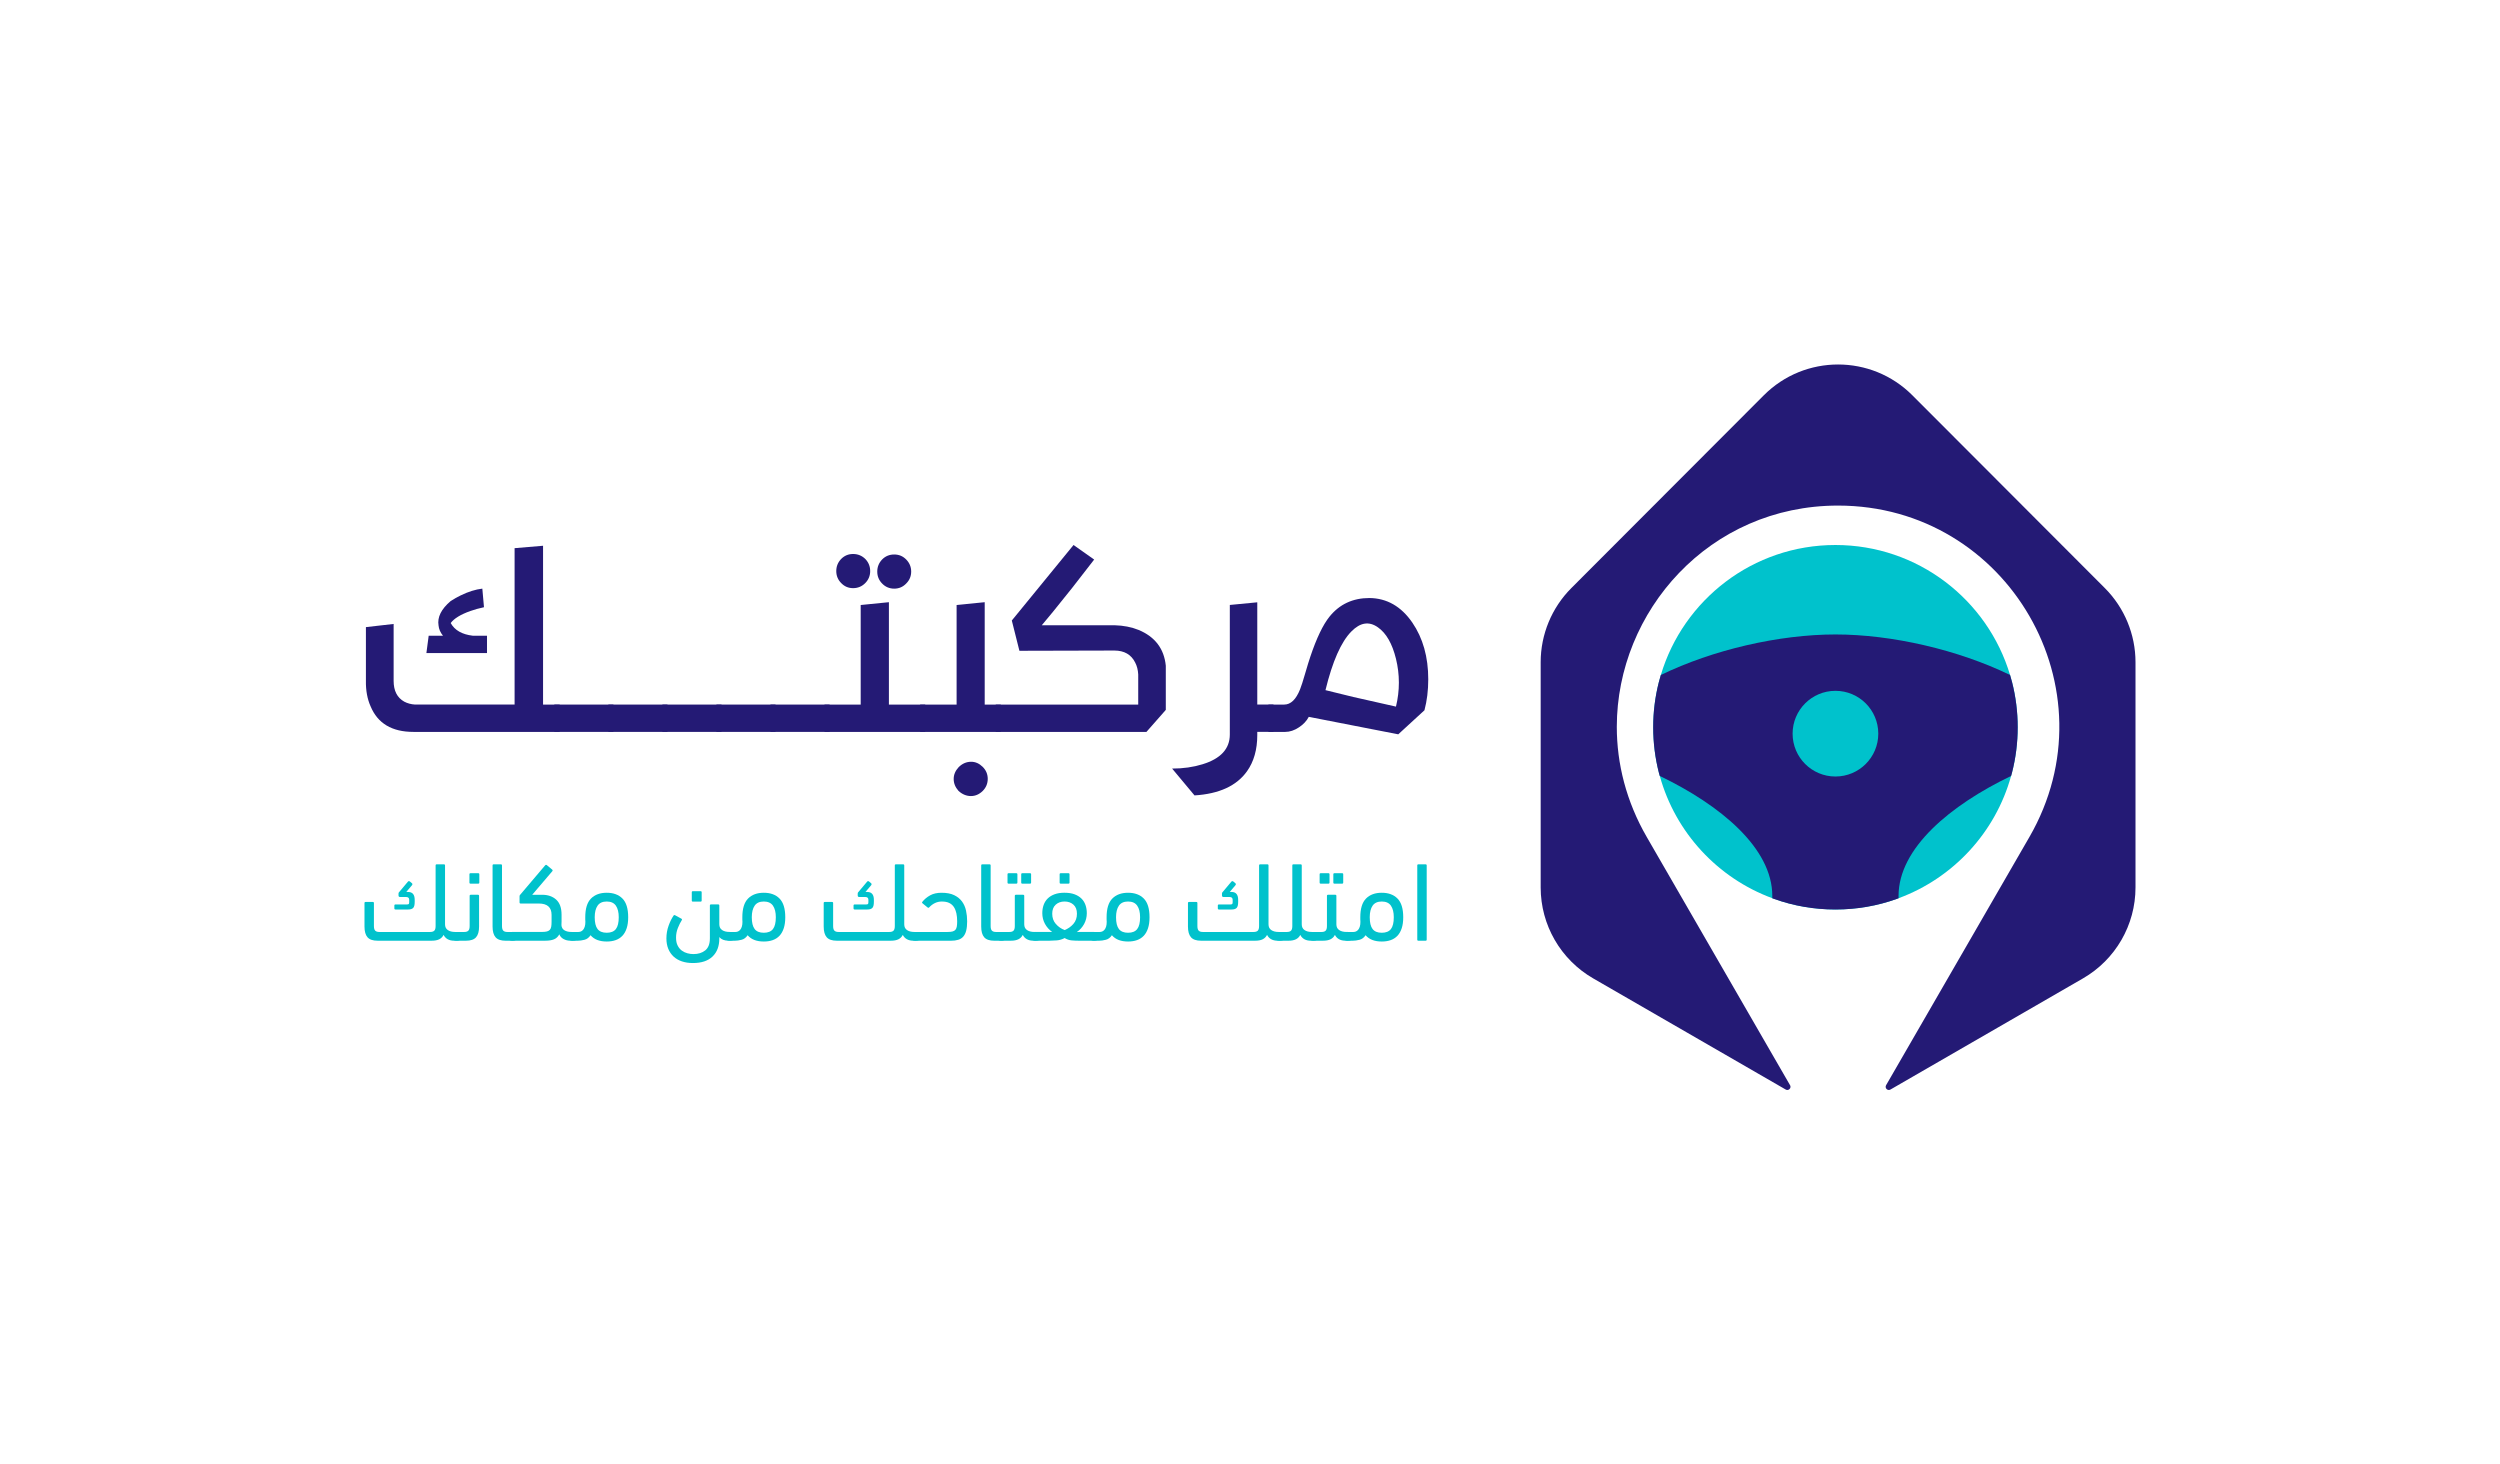 <?xml version="1.0" encoding="UTF-8"?>
<svg id="Layer_1" data-name="Layer 1" xmlns="http://www.w3.org/2000/svg" viewBox="0 0 1696.78 993.59">
  <defs>
    <style>
      .cls-1 {
        fill: #00c2cc;
      }

      .cls-2 {
        fill: #241a75;
      }
    </style>
  </defs>
  <g>
    <g>
      <path class="cls-1" d="M291.91,632.54c1.32,0,2.27-.29,2.86-.88s.88-1.64.88-3.17v-41.1c0-.51.25-.76.76-.76h4.88c.51,0,.76.26.76.76v39.96c0,1.73.62,3.02,1.87,3.89,1.25.86,2.91,1.3,5,1.3h.84c1.02,0,1.78.22,2.29.65.51.43.76,1.16.76,2.17,0,1.32-.24,2.17-.72,2.55-.48.38-1.26.57-2.33.57h-1.6c-1.63,0-3.05-.33-4.27-.99s-2.16-1.65-2.82-2.97c-.66,1.32-1.64,2.31-2.94,2.97-1.3.66-3.01.99-5.15.99h-36.68c-3.2,0-5.49-.78-6.86-2.33-1.37-1.55-2.06-3.98-2.06-7.28v-15.94c0-.51.25-.76.76-.76h4.88c.51,0,.76.26.76.76v15.56c0,1.53.29,2.58.88,3.17.58.59,1.51.88,2.78.88h34.47ZM276.36,613.85c.61,0,.99-.13,1.14-.38.15-.25.23-.66.23-1.22v-1.53c0-1.27-.69-1.91-2.06-1.91h-4.12c-.71,0-1.07-.36-1.07-1.07v-1.3c0-.25.04-.44.11-.57.08-.13.16-.24.27-.34l6.02-7.17c.25-.25.5-.37.72-.34.23.03.39.09.5.19l1.53,1.3c.25.26.34.5.27.72-.08.23-.17.42-.27.57l-3.89,4.58h1.22c3,0,4.5,1.78,4.5,5.34v1.37c0,2.03-.34,3.41-1.03,4.12-.69.71-1.82,1.07-3.39,1.07h-8.62c-.51,0-.76-.25-.76-.76v-1.91c0-.51.25-.76.76-.76h7.93Z"/>
      <path class="cls-1" d="M310.29,638.49c-1.02,0-1.78-.18-2.29-.53-.51-.36-.76-1.07-.76-2.14,0-1.27.24-2.14.72-2.59.48-.46,1.26-.69,2.33-.69h4.8c1.27,0,2.2-.29,2.78-.88.58-.58.88-1.64.88-3.17v-20.44c0-.51.25-.76.76-.76h4.88c.51,0,.76.26.76.76v20.82c0,3.31-.69,5.73-2.06,7.28-1.37,1.55-3.66,2.33-6.86,2.33h-5.95ZM319.37,599.75c-.51,0-.76-.25-.76-.76v-5.57c0-.51.25-.76.76-.76h5.19c.51,0,.76.25.76.76v5.57c0,.51-.26.76-.76.76h-5.19Z"/>
      <path class="cls-1" d="M334.31,587.39c0-.51.25-.76.76-.76h4.88c.51,0,.76.26.76.76v41.1c0,1.53.29,2.58.88,3.17.58.59,1.51.88,2.78.88h3.36c2.03,0,3.05,1.02,3.05,3.05,0,1.27-.24,2.07-.72,2.4-.48.33-1.26.5-2.33.5h-4.5c-3.2,0-5.49-.78-6.86-2.33-1.37-1.55-2.06-3.98-2.06-7.28v-41.48Z"/>
      <path class="cls-1" d="M361.23,607.3h6.79c3.86,0,7.02,1.09,9.46,3.28,2.44,2.19,3.66,5.62,3.66,10.29v4.58c0,.41-.01.81-.04,1.22-.03.41-.04.81-.04,1.22.1,1.58.77,2.74,2.02,3.51,1.25.76,2.86,1.14,4.84,1.14h.84c1.02,0,1.78.22,2.29.65.51.43.76,1.16.76,2.17,0,1.32-.24,2.17-.72,2.55-.48.38-1.26.57-2.33.57h-1.6c-1.68,0-3.22-.37-4.61-1.11-1.4-.74-2.38-1.82-2.94-3.24-.86,1.63-2.06,2.76-3.58,3.39-1.53.64-3.48.95-5.87.95h-22.42c-2.03,0-3.05-1.02-3.05-3.05,0-1.27.24-2.07.72-2.4.48-.33,1.26-.5,2.33-.5h20.06c1.42,0,2.57-.11,3.43-.34.86-.23,1.52-.61,1.98-1.14.46-.53.76-1.23.91-2.1.15-.86.23-1.96.23-3.28v-4.73c0-5.14-2.9-7.7-8.69-7.7h-12.28c-.51,0-.76-.25-.76-.76v-4.27c0-.25.09-.5.27-.72.18-.23.32-.39.42-.5l16.7-19.68c.3-.36.64-.43.99-.23l3.66,3.05c.41.3.51.66.3,1.07l-13.73,16.09Z"/>
      <path class="cls-1" d="M411.79,639.02c-2.39,0-4.5-.34-6.33-1.03-1.83-.69-3.38-1.77-4.65-3.24-1.07,1.63-2.44,2.66-4.12,3.09-1.68.43-3.23.65-4.65.65h-3.28c-2.03,0-3.05-1.02-3.05-3.05,0-1.27.24-2.07.72-2.4.48-.33,1.26-.5,2.33-.5h3.81c.56,0,1.12-.11,1.68-.34.56-.23,1.07-.61,1.52-1.14.46-.53.83-1.24,1.11-2.14.28-.89.42-1.99.42-3.32-.05-.51-.08-1-.08-1.49v-1.56c0-5.84,1.3-10.08,3.89-12.7,2.59-2.62,6.15-3.93,10.68-3.93s8.08,1.31,10.68,3.93c2.59,2.62,3.89,6.85,3.89,12.7,0,2.9-.34,5.39-1.03,7.47-.69,2.09-1.65,3.79-2.9,5.11-1.25,1.32-2.77,2.3-4.57,2.94-1.8.64-3.83.95-6.06.95ZM411.79,611.87c-2.85,0-4.92.94-6.21,2.82-1.3,1.88-1.94,4.5-1.94,7.85,0,3.66.65,6.33,1.94,8.01,1.3,1.68,3.37,2.52,6.21,2.52s4.92-.84,6.22-2.52c1.3-1.68,1.94-4.35,1.94-8.01,0-3.36-.65-5.97-1.94-7.85-1.3-1.88-3.37-2.82-6.22-2.82Z"/>
      <path class="cls-1" d="M457.24,621.33c.2-.35.56-.38,1.07-.08l4.19,2.29c.41.25.48.59.23.99-.91,1.42-1.79,3.18-2.63,5.26-.84,2.09-1.26,4.27-1.26,6.56s.37,4,1.11,5.45c.74,1.45,1.69,2.59,2.86,3.43,1.17.84,2.44,1.44,3.81,1.79,1.37.36,2.72.53,4.04.53,3.25,0,5.92-.84,8.01-2.52,2.08-1.68,3.13-4.4,3.13-8.16v-22.27c0-.51.25-.76.76-.76h4.88c.51,0,.76.26.76.76v12.73c0,1.73.62,3.02,1.87,3.89,1.25.86,2.91,1.3,5,1.3h.31c1.02,0,1.78.22,2.29.65.51.43.76,1.16.76,2.17,0,1.32-.24,2.17-.72,2.55-.48.38-1.26.57-2.33.57h-1.07c-2.64,0-4.68-.81-6.1-2.44v.91c0,5.24-1.54,9.33-4.61,12.28-3.08,2.95-7.51,4.42-13.31,4.42-2.75,0-5.22-.37-7.44-1.11-2.21-.74-4.09-1.82-5.64-3.24-1.55-1.42-2.76-3.17-3.62-5.22-.86-2.06-1.3-4.44-1.3-7.13,0-3,.5-5.88,1.49-8.65.99-2.77,2.15-5.1,3.47-6.98ZM470.28,611.95c-.51,0-.76-.25-.76-.76v-5.57c0-.51.25-.76.76-.76h5.19c.51,0,.76.25.76.76v5.57c0,.51-.25.76-.76.76h-5.19Z"/>
      <path class="cls-1" d="M518.4,639.02c-2.39,0-4.5-.34-6.33-1.03-1.83-.69-3.38-1.77-4.65-3.24-1.07,1.63-2.44,2.66-4.12,3.09-1.68.43-3.23.65-4.65.65h-3.28c-2.03,0-3.05-1.02-3.05-3.05,0-1.27.24-2.07.72-2.4.48-.33,1.26-.5,2.33-.5h3.81c.56,0,1.12-.11,1.68-.34.56-.23,1.07-.61,1.52-1.14.46-.53.83-1.24,1.11-2.14.28-.89.42-1.99.42-3.32-.05-.51-.08-1-.08-1.49v-1.56c0-5.84,1.3-10.08,3.89-12.7,2.59-2.62,6.15-3.93,10.68-3.93s8.08,1.31,10.68,3.93c2.59,2.62,3.89,6.85,3.89,12.7,0,2.9-.34,5.39-1.03,7.47-.69,2.09-1.65,3.79-2.9,5.11-1.25,1.32-2.77,2.3-4.57,2.94-1.8.64-3.83.95-6.06.95ZM518.4,611.87c-2.85,0-4.92.94-6.21,2.82-1.3,1.88-1.94,4.5-1.94,7.85,0,3.66.65,6.33,1.94,8.01s3.37,2.52,6.21,2.52,4.92-.84,6.22-2.52c1.3-1.68,1.94-4.35,1.94-8.01,0-3.36-.65-5.97-1.94-7.85-1.3-1.88-3.37-2.82-6.22-2.82Z"/>
      <path class="cls-1" d="M603.58,632.54c1.32,0,2.27-.29,2.86-.88.58-.58.88-1.64.88-3.17v-41.1c0-.51.25-.76.76-.76h4.88c.51,0,.76.26.76.76v39.96c0,1.73.62,3.02,1.87,3.89,1.24.86,2.91,1.3,5,1.3h.84c1.02,0,1.78.22,2.29.65.51.43.76,1.16.76,2.17,0,1.32-.24,2.17-.72,2.55-.48.38-1.26.57-2.33.57h-1.6c-1.63,0-3.05-.33-4.27-.99-1.22-.66-2.16-1.65-2.82-2.97-.66,1.32-1.64,2.31-2.94,2.97s-3.01.99-5.15.99h-36.68c-3.2,0-5.49-.78-6.86-2.33-1.37-1.55-2.06-3.98-2.06-7.28v-15.94c0-.51.25-.76.76-.76h4.88c.51,0,.76.26.76.76v15.56c0,1.53.29,2.58.88,3.17.58.59,1.51.88,2.78.88h34.47ZM588.02,613.85c.61,0,.99-.13,1.14-.38.15-.25.23-.66.23-1.22v-1.53c0-1.27-.69-1.91-2.06-1.91h-4.12c-.71,0-1.07-.36-1.07-1.07v-1.3c0-.25.04-.44.11-.57.08-.13.16-.24.27-.34l6.02-7.17c.25-.25.5-.37.72-.34.23.03.39.09.5.19l1.52,1.3c.25.26.34.5.27.72-.08.23-.17.42-.27.57l-3.89,4.58h1.22c3,0,4.5,1.78,4.5,5.34v1.37c0,2.03-.34,3.41-1.03,4.12-.69.71-1.82,1.07-3.39,1.07h-8.62c-.51,0-.76-.25-.76-.76v-1.91c0-.51.25-.76.76-.76h7.93Z"/>
      <path class="cls-1" d="M639.27,611.87c-1.73,0-3.32.36-4.77,1.07-1.45.71-2.73,1.68-3.85,2.9-.3.36-.66.38-1.07.08l-3.36-2.75c-.46-.36-.53-.71-.23-1.07,1.42-1.78,3.19-3.25,5.3-4.42,2.11-1.17,4.69-1.75,7.74-1.75,3.51,0,6.38.55,8.62,1.64,2.24,1.09,4,2.53,5.3,4.31,1.3,1.78,2.2,3.84,2.71,6.18.51,2.34.76,4.75.76,7.24s-.22,4.65-.65,6.33c-.43,1.68-1.09,3.02-1.98,4.04-.89,1.02-2.03,1.74-3.43,2.17-1.4.43-3.04.65-4.92.65h-24.02c-2.03,0-3.05-1.02-3.05-3.05,0-1.27.24-2.07.72-2.4.48-.33,1.26-.5,2.33-.5h21.66c1.42,0,2.57-.11,3.43-.34.86-.23,1.52-.62,1.98-1.18.46-.56.76-1.31.92-2.25.15-.94.23-2.1.23-3.47,0-1.98-.18-3.8-.53-5.45-.36-1.65-.93-3.08-1.72-4.27-.79-1.19-1.84-2.11-3.16-2.75-1.32-.64-2.97-.95-4.96-.95Z"/>
      <path class="cls-1" d="M665.96,587.39c0-.51.25-.76.76-.76h4.88c.51,0,.76.26.76.76v41.1c0,1.53.29,2.58.88,3.17.58.59,1.51.88,2.78.88h3.35c2.03,0,3.05,1.02,3.05,3.05,0,1.27-.24,2.07-.72,2.4-.48.33-1.26.5-2.33.5h-4.5c-3.2,0-5.49-.78-6.86-2.33-1.37-1.55-2.06-3.98-2.06-7.28v-41.48Z"/>
      <path class="cls-1" d="M679.91,638.49c-1.02,0-1.78-.18-2.29-.53-.51-.36-.76-1.07-.76-2.14,0-1.27.24-2.14.72-2.59.48-.46,1.26-.69,2.33-.69h5.19c1.27,0,2.2-.29,2.78-.88.58-.58.88-1.64.88-3.17v-20.44c0-.51.25-.76.76-.76h4.88c.51,0,.76.26.76.76v19.29c0,1.73.62,3.02,1.87,3.89,1.25.86,2.91,1.3,5,1.3h.91c1.02,0,1.78.22,2.29.65.51.43.76,1.16.76,2.17,0,1.32-.24,2.17-.72,2.55-.48.38-1.26.57-2.33.57h-1.68c-1.63,0-3.05-.33-4.27-.99-1.22-.66-2.16-1.65-2.82-2.97-1.27,2.64-3.92,3.96-7.93,3.96h-6.33ZM684.57,599.75c-.51,0-.76-.25-.76-.76v-5.57c0-.51.25-.76.76-.76h5.19c.51,0,.76.25.76.76v5.57c0,.51-.26.76-.76.76h-5.19ZM693.87,599.75c-.51,0-.76-.25-.76-.76v-5.57c0-.51.25-.76.76-.76h5.19c.51,0,.76.25.76.76v5.57c0,.51-.26.76-.76.76h-5.19Z"/>
      <path class="cls-1" d="M722.54,605.92c2.59,0,4.83.34,6.71,1.03,1.88.69,3.44,1.64,4.69,2.86,1.25,1.22,2.17,2.68,2.78,4.39.61,1.7.91,3.57.91,5.6,0,2.59-.6,5.01-1.79,7.24-1.2,2.24-2.86,4.09-5,5.57.25-.05.64-.08,1.14-.08h10.6c1.02,0,1.78.18,2.29.53.51.36.76,1.07.76,2.14,0,1.27-.24,2.14-.72,2.59-.48.46-1.26.69-2.33.69h-10.14c-1.83,0-3.56-.08-5.19-.23-1.63-.15-3.18-.69-4.65-1.6-1.68.91-3.47,1.45-5.38,1.6-1.91.15-3.6.23-5.07.23h-9.23c-2.03,0-3.05-1.02-3.05-3.05,0-1.27.24-2.07.72-2.4.48-.33,1.26-.5,2.33-.5h11.21c-2.09-1.47-3.72-3.32-4.92-5.53-1.19-2.21-1.79-4.61-1.79-7.21,0-2.03.3-3.9.91-5.6.61-1.7,1.54-3.17,2.78-4.39,1.25-1.22,2.81-2.17,4.69-2.86,1.88-.69,4.12-1.03,6.71-1.03ZM722.54,611.87c-2.44,0-4.45.71-6.02,2.14-1.58,1.42-2.36,3.48-2.36,6.18s.81,5.05,2.44,6.9c1.63,1.86,3.61,3.24,5.95,4.16,2.34-.91,4.32-2.3,5.95-4.16,1.63-1.86,2.44-4.16,2.44-6.9s-.79-4.75-2.36-6.18c-1.58-1.42-3.59-2.14-6.02-2.14ZM719.95,599.75c-.51,0-.76-.25-.76-.76v-5.57c0-.51.25-.76.76-.76h5.19c.51,0,.76.25.76.76v5.57c0,.51-.25.76-.76.76h-5.19Z"/>
      <path class="cls-1" d="M765.63,639.02c-2.39,0-4.5-.34-6.33-1.03-1.83-.69-3.38-1.77-4.65-3.24-1.07,1.63-2.44,2.66-4.12,3.09-1.68.43-3.23.65-4.65.65h-3.28c-2.03,0-3.05-1.02-3.05-3.05,0-1.27.24-2.07.72-2.4.48-.33,1.26-.5,2.33-.5h3.81c.56,0,1.12-.11,1.68-.34.56-.23,1.07-.61,1.52-1.14.46-.53.83-1.24,1.11-2.14.28-.89.42-1.99.42-3.32-.05-.51-.08-1-.08-1.49v-1.56c0-5.84,1.3-10.08,3.89-12.7,2.59-2.62,6.15-3.93,10.68-3.93s8.08,1.31,10.68,3.93c2.59,2.62,3.89,6.85,3.89,12.7,0,2.9-.34,5.39-1.03,7.47-.69,2.09-1.65,3.79-2.9,5.11-1.25,1.32-2.77,2.3-4.57,2.94-1.81.64-3.83.95-6.06.95ZM765.63,611.87c-2.85,0-4.92.94-6.21,2.82-1.3,1.88-1.95,4.5-1.95,7.85,0,3.66.65,6.33,1.95,8.01,1.3,1.68,3.37,2.52,6.21,2.52s4.92-.84,6.21-2.52c1.3-1.68,1.95-4.35,1.95-8.01,0-3.36-.65-5.97-1.95-7.85-1.3-1.88-3.37-2.82-6.21-2.82Z"/>
      <path class="cls-1" d="M850.81,632.54c1.32,0,2.27-.29,2.86-.88.59-.58.88-1.64.88-3.17v-41.1c0-.51.26-.76.76-.76h4.88c.51,0,.76.26.76.76v39.96c0,1.73.62,3.02,1.87,3.89,1.25.86,2.91,1.3,5,1.3h.84c1.02,0,1.78.22,2.29.65.51.43.76,1.16.76,2.17,0,1.32-.24,2.17-.72,2.55s-1.26.57-2.33.57h-1.6c-1.63,0-3.05-.33-4.27-.99-1.22-.66-2.16-1.65-2.82-2.97-.66,1.32-1.64,2.31-2.94,2.97-1.3.66-3.01.99-5.15.99h-36.68c-3.2,0-5.49-.78-6.86-2.33-1.37-1.55-2.06-3.98-2.06-7.28v-15.94c0-.51.26-.76.76-.76h4.88c.51,0,.76.26.76.76v15.56c0,1.53.29,2.58.88,3.17.58.59,1.51.88,2.78.88h34.47ZM835.25,613.85c.61,0,.99-.13,1.14-.38.15-.25.23-.66.23-1.22v-1.53c0-1.27-.69-1.91-2.06-1.91h-4.12c-.71,0-1.07-.36-1.07-1.07v-1.3c0-.25.04-.44.11-.57.08-.13.16-.24.27-.34l6.02-7.17c.25-.25.5-.37.72-.34.23.03.39.09.5.19l1.53,1.3c.25.26.34.5.27.72-.08.23-.17.42-.27.57l-3.89,4.58h1.22c3,0,4.5,1.78,4.5,5.34v1.37c0,2.03-.34,3.41-1.03,4.12-.69.71-1.82,1.07-3.39,1.07h-8.62c-.51,0-.76-.25-.76-.76v-1.91c0-.51.26-.76.76-.76h7.93Z"/>
      <path class="cls-1" d="M868.65,638.49c-1.02,0-1.78-.18-2.29-.53-.51-.36-.76-1.07-.76-2.14,0-1.27.24-2.14.72-2.59.48-.46,1.26-.69,2.33-.69h4.8c1.27,0,2.2-.29,2.78-.88.58-.58.88-1.64.88-3.17v-41.1c0-.51.25-.76.76-.76h4.88c.51,0,.76.26.76.76v39.96c0,1.73.62,3.02,1.87,3.89,1.25.86,2.91,1.3,5,1.3h.91c1.02,0,1.78.22,2.29.65.51.43.76,1.16.76,2.17,0,1.32-.24,2.17-.72,2.55-.49.38-1.26.57-2.33.57h-1.68c-1.63,0-3.05-.33-4.27-.99s-2.16-1.65-2.82-2.97c-1.27,2.64-3.91,3.96-7.93,3.96h-5.95Z"/>
      <path class="cls-1" d="M891.76,638.49c-1.01,0-1.78-.18-2.29-.53-.51-.36-.76-1.07-.76-2.14,0-1.27.24-2.14.72-2.59.48-.46,1.26-.69,2.33-.69h5.19c1.27,0,2.2-.29,2.78-.88s.88-1.64.88-3.17v-20.44c0-.51.25-.76.76-.76h4.88c.51,0,.76.26.76.76v19.29c0,1.73.62,3.02,1.87,3.89,1.24.86,2.91,1.3,4.99,1.3h.92c1.02,0,1.78.22,2.29.65.51.43.76,1.16.76,2.17,0,1.32-.24,2.17-.72,2.55-.48.38-1.26.57-2.33.57h-1.68c-1.63,0-3.05-.33-4.27-.99-1.22-.66-2.16-1.65-2.82-2.97-1.27,2.64-3.91,3.96-7.93,3.96h-6.33ZM896.41,599.75c-.51,0-.76-.25-.76-.76v-5.57c0-.51.25-.76.76-.76h5.19c.51,0,.76.25.76.76v5.57c0,.51-.25.76-.76.76h-5.19ZM905.71,599.75c-.51,0-.76-.25-.76-.76v-5.57c0-.51.25-.76.76-.76h5.19c.51,0,.76.25.76.76v5.57c0,.51-.25.76-.76.76h-5.19Z"/>
      <path class="cls-1" d="M937.82,639.02c-2.39,0-4.5-.34-6.33-1.03-1.83-.69-3.38-1.77-4.65-3.24-1.07,1.63-2.44,2.66-4.12,3.09-1.68.43-3.23.65-4.65.65h-3.28c-2.03,0-3.05-1.02-3.05-3.05,0-1.27.24-2.07.72-2.4.49-.33,1.26-.5,2.33-.5h3.81c.56,0,1.12-.11,1.68-.34.56-.23,1.07-.61,1.52-1.14.46-.53.83-1.24,1.11-2.14.28-.89.42-1.99.42-3.32-.05-.51-.08-1-.08-1.49v-1.56c0-5.84,1.3-10.08,3.89-12.7,2.59-2.62,6.15-3.93,10.68-3.93s8.08,1.31,10.68,3.93c2.59,2.62,3.89,6.85,3.89,12.7,0,2.9-.34,5.39-1.03,7.47-.69,2.09-1.65,3.79-2.9,5.11-1.25,1.32-2.77,2.3-4.57,2.94-1.81.64-3.83.95-6.06.95ZM937.82,611.87c-2.85,0-4.92.94-6.22,2.82-1.29,1.88-1.94,4.5-1.94,7.85,0,3.66.65,6.33,1.94,8.01,1.3,1.68,3.37,2.52,6.22,2.52s4.92-.84,6.22-2.52c1.3-1.68,1.94-4.35,1.94-8.01,0-3.36-.65-5.97-1.94-7.85-1.3-1.88-3.37-2.82-6.22-2.82Z"/>
      <path class="cls-1" d="M968.32,637.72c0,.51-.25.76-.76.76h-4.88c-.51,0-.76-.25-.76-.76v-50.33c0-.51.25-.76.76-.76h4.88c.51,0,.76.26.76.76v50.33Z"/>
    </g>
    <g>
      <path class="cls-2" d="M379.84,478.2v18.55h-99.28c-14.54,0-24.22-5.78-29.03-17.35-2.23-4.98-3.29-10.76-3.18-17.35v-36.42l18.81-2.15v38.65c0,6.7,2.4,11.4,7.21,14.09,2.18,1.15,4.61,1.8,7.3,1.97h67.59v-106.15l19.32-1.63v107.79h11.25ZM330.54,443.24h-41.14l1.55-11.77h9.7c-1.78-2.18-2.78-4.49-3.01-6.96-.92-5.61,1.83-11.13,8.25-16.58,2.29-1.49,4.52-2.75,6.7-3.78,5.27-2.58,10.19-4.12,14.77-4.64l1.12,12.62c-3.26.69-6.36,1.55-9.28,2.58-6.58,2.35-11.02,5.07-13.31,8.16,2.69,4.87,7.67,7.73,14.94,8.59h9.7v11.77Z"/>
      <path class="cls-2" d="M416.34,496.75h-40.11v-18.55h40.11v18.55Z"/>
      <path class="cls-2" d="M453.02,496.75h-40.11v-18.55h40.11v18.55Z"/>
      <path class="cls-2" d="M489.69,496.75h-40.11v-18.55h40.11v18.55Z"/>
      <path class="cls-2" d="M526.36,496.75h-40.11v-18.55h40.11v18.55Z"/>
      <path class="cls-2" d="M563.04,496.75h-40.11v-18.55h40.11v18.55Z"/>
      <path class="cls-2" d="M559.6,496.75v-18.55h24.56v-67.59l19.15-1.89v69.48h24.65v18.55h-68.37ZM587.34,379.43c2.18,2.29,3.26,5.01,3.26,8.16s-1.09,5.84-3.26,8.07c-2.29,2.35-5.07,3.52-8.33,3.52s-5.93-1.17-8.16-3.52c-2.18-2.23-3.26-4.92-3.26-8.07s1.09-5.87,3.26-8.16c2.23-2.29,4.95-3.43,8.16-3.43s6.04,1.15,8.33,3.43ZM615.08,379.77c2.23,2.29,3.35,5.01,3.35,8.16s-1.12,5.84-3.35,8.07c-2.23,2.35-4.95,3.52-8.16,3.52s-6.01-1.17-8.25-3.52c-2.18-2.23-3.26-4.92-3.26-8.07s1.09-5.87,3.26-8.16c2.23-2.29,4.98-3.43,8.25-3.43s5.93,1.15,8.16,3.43Z"/>
      <path class="cls-2" d="M624.53,496.75v-18.55h24.73v-67.59l19.07-1.89v69.48h10.91v18.55h-54.71ZM670.39,528.61c0,3.21-1.15,5.95-3.44,8.25-2.35,2.29-5.01,3.43-7.99,3.43s-5.9-1.17-8.42-3.52c-2.18-2.46-3.26-5.15-3.26-8.07s1.12-5.58,3.35-7.99c2.46-2.46,5.3-3.69,8.5-3.69,2.86,0,5.47,1.14,7.82,3.43,2.29,2.29,3.44,5.01,3.44,8.16Z"/>
      <path class="cls-2" d="M686.71,421.17l41.91-51.27,14,9.88-14.94,19.24c-10.31,12.94-17.18,21.39-20.61,25.34h49.38c6.07.17,11.51,1.23,16.32,3.18,11.16,4.64,17.32,12.74,18.47,24.3v29.97l-13.14,14.94h-102.29v-18.55h96.71v-20.44c-.17-3.09-.86-5.78-2.06-8.07-2.69-5.44-7.42-8.16-14.17-8.16l-64.41.17-5.15-20.53Z"/>
      <path class="cls-2" d="M853.33,408.8v69.39h10.99v18.55h-10.99v2.15c0,9.85-2.32,18.04-6.96,24.56-7.04,9.9-18.92,15.37-35.64,16.4l-15.2-18.21c7.5,0,14.37-.98,20.61-2.92,12.37-3.78,18.55-10.51,18.55-20.18v-87.95l18.64-1.8Z"/>
      <path class="cls-2" d="M871.62,478.2c4.41,0,7.99-3.43,10.74-10.31.86-2.17,1.98-5.64,3.35-10.39,1.6-5.5,2.8-9.42,3.61-11.76,4.24-12.6,8.56-21.64,12.97-27.14,6.81-8.47,15.86-12.71,27.14-12.71,11.85.12,21.56,5.67,29.12,16.66,7.21,10.54,10.82,23.36,10.82,38.48,0,7.56-.86,14.57-2.58,21.04l-17.78,16.32-60.72-11.85c-1.49,2.8-3.72,5.18-6.7,7.13-3.09,2.06-6.21,3.09-9.36,3.09h-11.34v-18.55h10.73ZM947.46,479.57c2.63-10.88,2.63-21.7,0-32.46-2.52-10.25-6.58-17.35-12.2-21.3-6.01-4.29-12.02-3.38-18.04,2.75-6.99,7.04-12.85,20.33-17.61,39.85l18.9,4.64,28.94,6.53Z"/>
    </g>
  </g>
  <g>
    <path class="cls-2" d="M1214.94,736.5c1.1,1.91-1.03,4.09-2.94,2.99-.02-.01-.04-.03-.07-.04l-130.64-75.42c-22.04-12.73-35.62-36.23-35.62-61.69v-152.89c0-18.86,7.49-36.96,20.82-50.32l130.64-130.85c27.82-27.86,72.98-27.86,100.8,0l130.64,130.85c13.33,13.36,20.82,31.46,20.82,50.32v152.89c0,25.45-13.57,48.96-35.62,61.69l-130.64,75.42-.07.04c-1.92,1.11-4.06-1.04-2.95-2.96l97.28-168.46c57.71-99.97-14.44-224.93-129.88-224.93-87.53,0-150.17,71.85-150.17,150.17,0,24.97,6.38,50.6,20.33,74.77l97.24,168.43Z"/>
    <path class="cls-1" d="M1365.65,463.15c-.42-1.68-.88-3.36-1.4-5.02-15.24-51.03-62.53-88.23-118.53-88.23s-103.26,37.21-118.49,88.23c-.51,1.66-.97,3.34-1.4,5.02-2.46,9.72-3.78,19.96-3.78,30.45s1.34,20.98,3.85,30.84c.19.74.39,1.48.62,2.21,10.6,38.41,39.31,69.32,76.36,82.98.42.18.87.34,1.31.49,12.97,4.65,26.95,7.16,41.54,7.16s28.6-2.51,41.57-7.16c.44-.16.88-.32,1.31-.49,37.05-13.68,65.73-44.58,76.34-82.98.23-.72.42-1.47.62-2.21,2.53-9.86,3.87-20.2,3.87-30.84s-1.33-20.73-3.78-30.45Z"/>
    <path class="cls-2" d="M1369.43,493.6c0,10.64-1.34,20.98-3.87,30.84-.19.74-.39,1.48-.62,2.21-41.02,19.73-76.37,48.87-76.37,81.43,0,.53,0,1.04.03,1.56-.42.18-.87.34-1.31.49-12.97,4.65-26.99,7.16-41.57,7.16s-28.56-2.51-41.54-7.16c-.44-.16-.88-.32-1.31-.49.02-.51.02-1.03.02-1.56,0-32.56-35.35-61.7-76.37-81.43-.23-.72-.42-1.47-.62-2.21-2.51-9.86-3.85-20.2-3.85-30.84s1.33-20.73,3.78-30.45c.42-1.68.88-3.36,1.4-5.02,35.17-17.11,80.26-27.52,118.53-27.52s83.32,10.41,118.49,27.52c.51,1.66.97,3.34,1.4,5.02,2.46,9.72,3.78,19.96,3.78,30.45Z"/>
    <circle class="cls-1" cx="1245.74" cy="497.95" r="29.08"/>
  </g>
</svg>